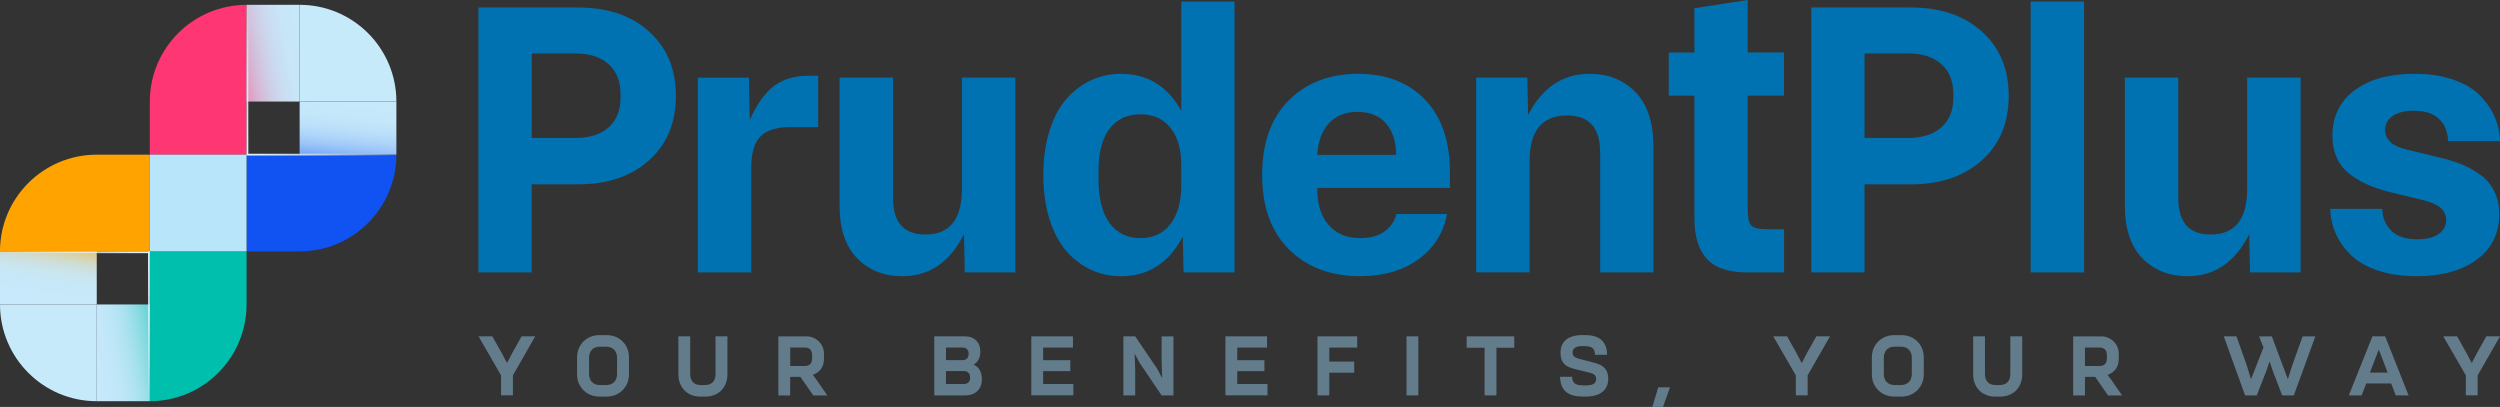 <?xml version="1.0" encoding="UTF-8"?>
<svg id="Layer_1" data-name="Layer 1" xmlns="http://www.w3.org/2000/svg" xmlns:xlink="http://www.w3.org/1999/xlink" viewBox="0 0 711.18 115.76">
  <rect x="0" y="0" width="711.18" height="115.76" fill="#333333" stroke="none"/>
  <defs>
    <style>
      .cls-1 {
        fill: #1152f2;
      }

      .cls-2 {
        fill: url(#linear-gradient-8);
      }

      .cls-3 {
        fill: url(#linear-gradient-7);
      }

      .cls-4 {
        fill: url(#linear-gradient-5);
      }

      .cls-5 {
        fill: url(#linear-gradient-6);
      }

      .cls-6 {
        fill: url(#linear-gradient-4);
      }

      .cls-7 {
        fill: url(#linear-gradient-3);
      }

      .cls-8 {
        fill: url(#linear-gradient-2);
      }

      .cls-9 {
        fill: #c7eafb;
      }

      .cls-10 {
        fill: url(#linear-gradient);
      }

      .cls-11 {
        fill: #00bfac;
      }

      .cls-12 {
        fill: #ffa300;
      }

      .cls-13 {
        fill: #b9e5fb;
      }

      .cls-14 {
        fill: #0072b2;
      }

      .cls-15 {
        fill: #ff3674;
      }

      .cls-16 {
        fill: #627c8c;
      }
    </style>
    <linearGradient id="linear-gradient" x1="43.28" y1="98.89" x2="22.09" y2="102.71" gradientUnits="userSpaceOnUse">
      <stop offset="0" stop-color="#6fd6d8"/>
      <stop offset=".07" stop-color="#82dadf"/>
      <stop offset=".19" stop-color="#9bdfe9"/>
      <stop offset=".32" stop-color="#afe3f1"/>
      <stop offset=".47" stop-color="#bce6f6"/>
      <stop offset=".65" stop-color="#c4e8fa"/>
      <stop offset="1" stop-color="#c7e9fb"/>
    </linearGradient>
    <linearGradient id="linear-gradient-2" x1="67.84" y1="17.05" x2="87.54" y2="13.22" gradientUnits="userSpaceOnUse">
      <stop offset="0" stop-color="#e294bb"/>
      <stop offset=".03" stop-color="#e099bf"/>
      <stop offset=".18" stop-color="#d7b6d4"/>
      <stop offset=".34" stop-color="#cfcce5"/>
      <stop offset=".52" stop-color="#cadcf1"/>
      <stop offset=".72" stop-color="#c7e6f8"/>
      <stop offset="1" stop-color="#c7e9fb"/>
    </linearGradient>
    <linearGradient id="linear-gradient-3" x1="98.06" y1="45.34" x2="99.93" y2="27.55" gradientUnits="userSpaceOnUse">
      <stop offset="0" stop-color="#74a5f7"/>
      <stop offset=".05" stop-color="#7faef7"/>
      <stop offset=".18" stop-color="#99c4f8"/>
      <stop offset=".32" stop-color="#add4f9"/>
      <stop offset=".48" stop-color="#bce0fa"/>
      <stop offset=".68" stop-color="#c4e7fa"/>
      <stop offset="1" stop-color="#c7eafb"/>
    </linearGradient>
    <linearGradient id="linear-gradient-4" x1="15.22" y1="69.65" x2="12.74" y2="85.68" gradientUnits="userSpaceOnUse">
      <stop offset="0" stop-color="#e6c26e"/>
      <stop offset=".03" stop-color="#e2c67c"/>
      <stop offset=".1" stop-color="#dbcf9e"/>
      <stop offset=".18" stop-color="#d4d7bb"/>
      <stop offset=".27" stop-color="#cfddd2"/>
      <stop offset=".37" stop-color="#cbe2e4"/>
      <stop offset=".49" stop-color="#c9e6f1"/>
      <stop offset=".64" stop-color="#c7e8f8"/>
      <stop offset="1" stop-color="#c7e9fb"/>
    </linearGradient>
    <linearGradient id="linear-gradient-5" x1="2324.03" y1="550.4" x2="2365.6" y2="550.4" gradientTransform="translate(2436.4 594.39) rotate(-180)" gradientUnits="userSpaceOnUse">
      <stop offset="0" stop-color="#f1f2f2" stop-opacity="0"/>
      <stop offset=".15" stop-color="#edf2f4" stop-opacity=".24"/>
      <stop offset=".32" stop-color="#e9f2f6" stop-opacity=".47"/>
      <stop offset=".48" stop-color="#e6f2f8" stop-opacity=".66"/>
      <stop offset=".64" stop-color="#e4f2fa" stop-opacity=".81"/>
      <stop offset=".78" stop-color="#e2f2fb" stop-opacity=".91"/>
      <stop offset=".9" stop-color="#e1f2fb" stop-opacity=".98"/>
      <stop offset="1" stop-color="#e1f2fc"/>
    </linearGradient>
    <linearGradient id="linear-gradient-6" x1="1473.69" y1="-866.39" x2="1472.32" y2="-874.15" gradientTransform="translate(940.67 1495.73) rotate(-90)" gradientUnits="userSpaceOnUse">
      <stop offset=".01" stop-color="#f1f2f2" stop-opacity="0"/>
      <stop offset=".03" stop-color="#f0f2f2" stop-opacity=".04"/>
      <stop offset=".15" stop-color="#edf2f4" stop-opacity=".26"/>
      <stop offset=".26" stop-color="#eaf2f7" stop-opacity=".46"/>
      <stop offset=".38" stop-color="#e7f3f8" stop-opacity=".63"/>
      <stop offset=".5" stop-color="#e5f3fa" stop-opacity=".76"/>
      <stop offset=".62" stop-color="#e4f3fb" stop-opacity=".87"/>
      <stop offset=".74" stop-color="#e2f3fc" stop-opacity=".94"/>
      <stop offset=".86" stop-color="#e2f3fc" stop-opacity=".99"/>
      <stop offset="1" stop-color="#e2f4fd"/>
    </linearGradient>
    <linearGradient id="linear-gradient-7" x1=".47" y1="-40.99" x2="42.05" y2="-40.99" gradientTransform="translate(-.09 112.76)" xlink:href="#linear-gradient-5"/>
    <linearGradient id="linear-gradient-8" x1="882.05" y1="1457.16" x2="880.68" y2="1449.4" gradientTransform="translate(1495.65 -788.59) rotate(90)" xlink:href="#linear-gradient-6"/>
  </defs>
  <path class="cls-11" d="M42.62,71.52h27.52v15.09c0,15.19-12.33,27.52-27.52,27.52h0v-42.62h0Z"/>
  <rect class="cls-10" x="27.52" y="86.61" width="15.09" height="27.52"/>
  <path class="cls-15" d="M70.14,1.37h0v42.62h-27.52v-15.09c0-15.19,12.33-27.52,27.52-27.52Z"/>
  <rect class="cls-8" x="70.14" y="1.37" width="15.09" height="27.52"/>
  <path class="cls-1" d="M77.69,36.45h0c15.19,0,27.52,12.33,27.52,27.52v15.09h-27.52v-42.62h0Z" transform="translate(149.21 -33.7) rotate(90)"/>
  <rect class="cls-7" x="85.24" y="28.9" width="27.52" height="15.09"/>
  <path class="cls-12" d="M7.55,36.45h27.52v42.62h0c-15.19,0-27.52-12.33-27.52-27.52v-15.09h0Z" transform="translate(79.06 36.45) rotate(90)"/>
  <rect class="cls-6" x="0" y="71.52" width="27.52" height="15.09"/>
  <rect class="cls-13" x="42.62" y="43.99" width="27.52" height="27.52" transform="translate(114.13 1.37) rotate(90)"/>
  <path class="cls-9" d="M0,86.61h27.52v27.52h0C12.33,114.13,0,101.8,0,86.61H0Z"/>
  <path class="cls-9" d="M85.24,1.37h0c15.19,0,27.52,12.33,27.52,27.52h-27.52V1.37h0Z"/>
  <rect class="cls-4" x="70.14" y="43.74" width="42.53" height=".5"/>
  <rect class="cls-5" x="70.14" y="1.46" width=".5" height="42.53"/>
  <rect class="cls-3" x=".09" y="71.52" width="42.53" height=".5"/>
  <rect class="cls-2" x="42.12" y="71.52" width=".5" height="42.53"/>
  <g>
    <g>
      <path class="cls-16" d="M142.53,106.76l-6.41-11.09h3.92l2.63,4.65,1.55,2.96,1.55-2.96,2.61-4.65h3.88l-6.36,11.11v5.68h-3.36v-5.71Z"/>
      <path class="cls-16" d="M167.26,111.99c-.97-.56-1.73-1.32-2.28-2.28-.55-.96-.82-2.04-.82-3.23v-4.79c0-1.21.27-2.29.82-3.25s1.31-1.72,2.28-2.28c.97-.56,2.06-.83,3.26-.83h2.02c1.22,0,2.32.28,3.29.83.97.56,1.73,1.32,2.28,2.28.55.96.82,2.05.82,3.25v4.79c0,1.19-.28,2.27-.83,3.23-.56.96-1.32,1.72-2.29,2.28-.97.56-2.06.83-3.26.83h-2.02c-1.21,0-2.29-.28-3.26-.83ZM168.4,108.69c.56.56,1.33.85,2.34.85h1.6c1,0,1.78-.28,2.35-.85.56-.56.85-1.35.85-2.35v-4.51c0-1-.28-1.79-.85-2.36-.56-.57-1.35-.86-2.35-.86h-1.6c-1,0-1.78.28-2.34.85-.56.56-.83,1.35-.83,2.37v4.51c0,1,.28,1.78.83,2.35Z"/>
      <path class="cls-16" d="M196.03,112.05c-.96-.52-1.7-1.26-2.24-2.22-.54-.96-.81-2.08-.81-3.35v-10.8h3.36v10.66c0,1.08.27,1.88.81,2.41.54.53,1.3.79,2.29.79h1.01c.99,0,1.75-.26,2.29-.79.54-.52.81-1.33.81-2.41v-10.66h3.38v10.8c0,1.27-.27,2.38-.81,3.35-.54.96-1.29,1.7-2.25,2.22-.96.52-2.05.78-3.25.78h-1.34c-1.21,0-2.29-.26-3.24-.78Z"/>
      <path class="cls-16" d="M229.33,95.68c.94,0,1.8.22,2.57.66.78.44,1.39,1.04,1.83,1.8.45.76.67,1.6.67,2.53v1.36c0,1.14-.27,2.1-.81,2.88-.54.77-1.33,1.36-2.38,1.75l1.03,1.32,3.1,4.51h-3.99l-3.66-5.28h-2.91v5.28h-3.36v-16.79h7.91ZM228.94,104.11c1.39,0,2.09-.74,2.09-2.23v-.8c0-1.47-.7-2.21-2.11-2.21h-4.13v5.24h4.16Z"/>
      <path class="cls-16" d="M265.76,95.68h8.76c1.32,0,2.37.39,3.16,1.17.79.78,1.19,1.81,1.19,3.08v.21c0,.81-.17,1.53-.5,2.15-.34.62-.81,1.09-1.42,1.42.75.33,1.33.84,1.74,1.53.41.69.61,1.51.61,2.47v.33c0,1.33-.43,2.4-1.3,3.22-.87.81-2.02,1.22-3.44,1.22h-8.78v-16.79ZM273.87,102.44c.47,0,.86-.14,1.19-.43.32-.29.48-.69.48-1.21v-.31c0-.5-.16-.9-.49-1.19-.33-.29-.72-.43-1.17-.43h-4.77v3.57h4.77ZM274.24,109.25c.47,0,.87-.15,1.21-.45.34-.3.51-.7.51-1.22v-.33c0-.53-.17-.95-.51-1.25-.34-.3-.74-.45-1.21-.45h-5.14v3.69h5.14Z"/>
      <path class="cls-16" d="M293.38,95.68h11.84v3.19h-8.48v3.59h7.73v3.12h-7.73v3.66h8.6v3.22h-11.96v-16.79Z"/>
      <path class="cls-16" d="M319.57,95.68h3.36l6.25,9.21,1.43,2.68-.16-4.74v-7.14h3.36v16.79h-3.36l-6.2-9.18-1.48-2.7.16,4.72v7.16h-3.36v-16.79Z"/>
      <path class="cls-16" d="M348.6,95.68h11.84v3.19h-8.48v3.59h7.73v3.12h-7.73v3.66h8.6v3.22h-11.96v-16.79Z"/>
      <path class="cls-16" d="M374.79,95.68h11.3v3.19h-7.94v3.99h7.09v3.15h-7.09v6.46h-3.36v-16.79Z"/>
      <path class="cls-16" d="M400.11,95.68h3.36v16.79h-3.36v-16.79Z"/>
      <path class="cls-16" d="M422.33,98.92h-5.1v-3.24h13.53v3.24h-5.07v13.55h-3.36v-13.55Z"/>
      <path class="cls-16" d="M443.82,107.91c-.02-.14-.02-.38-.02-.73h3.43c0,.94.26,1.58.79,1.93.52.35,1.33.52,2.43.52h.85c.96,0,1.66-.16,2.1-.48.45-.32.67-.76.67-1.33,0-.52-.16-.92-.49-1.2-.33-.28-.84-.5-1.53-.66l-3.26-.78c-1.08-.25-1.94-.51-2.57-.79-.63-.27-1.17-.73-1.62-1.36-.45-.63-.67-1.53-.67-2.69,0-1.6.53-2.83,1.58-3.71,1.06-.88,2.67-1.32,4.83-1.32h.45c2,0,3.53.41,4.57,1.23s1.63,2.04,1.77,3.65c.02.16.02.41.02.75h-3.43c0-.94-.24-1.59-.73-1.95s-1.28-.54-2.4-.54h-.4c-1.89,0-2.84.6-2.84,1.81,0,.52.17.92.52,1.2.34.28.84.5,1.48.66l3.24.82c1.06.27,1.92.54,2.57.82.65.28,1.2.74,1.66,1.39.45.64.68,1.52.68,2.63,0,1.55-.54,2.78-1.63,3.68-1.09.9-2.68,1.35-4.78,1.35h-.89c-3.96,0-6.08-1.64-6.36-4.91Z"/>
      <path class="cls-16" d="M471.72,110.19h3.36l-2.02,5.57h-3.01l1.67-5.57Z"/>
      <path class="cls-16" d="M510.85,106.76l-6.41-11.09h3.92l2.63,4.65,1.55,2.96,1.55-2.96,2.61-4.65h3.88l-6.36,11.11v5.68h-3.36v-5.71Z"/>
      <path class="cls-16" d="M535.59,111.99c-.97-.56-1.73-1.32-2.28-2.28-.55-.96-.82-2.04-.82-3.23v-4.79c0-1.21.27-2.29.82-3.25s1.31-1.72,2.28-2.28c.97-.56,2.06-.83,3.26-.83h2.02c1.22,0,2.32.28,3.29.83.97.56,1.73,1.32,2.28,2.28.55.96.82,2.05.82,3.25v4.79c0,1.19-.28,2.27-.83,3.23-.56.96-1.32,1.72-2.29,2.28-.97.56-2.06.83-3.26.83h-2.02c-1.21,0-2.29-.28-3.26-.83ZM536.72,108.69c.56.56,1.33.85,2.34.85h1.6c1,0,1.78-.28,2.35-.85.56-.56.85-1.35.85-2.35v-4.51c0-1-.28-1.79-.85-2.36-.56-.57-1.35-.86-2.35-.86h-1.6c-1,0-1.78.28-2.34.85-.56.56-.83,1.35-.83,2.37v4.51c0,1,.28,1.78.83,2.35Z"/>
      <path class="cls-16" d="M564.36,112.05c-.96-.52-1.7-1.26-2.24-2.22-.54-.96-.81-2.08-.81-3.35v-10.8h3.36v10.66c0,1.08.27,1.88.81,2.41.54.53,1.3.79,2.29.79h1.01c.99,0,1.75-.26,2.29-.79.54-.52.81-1.33.81-2.41v-10.66h3.38v10.8c0,1.27-.27,2.38-.81,3.35-.54.96-1.29,1.7-2.25,2.22-.96.52-2.05.78-3.25.78h-1.34c-1.21,0-2.29-.26-3.24-.78Z"/>
      <path class="cls-16" d="M597.66,95.68c.94,0,1.8.22,2.57.66.78.44,1.39,1.04,1.83,1.8.45.76.67,1.6.67,2.53v1.36c0,1.14-.27,2.1-.81,2.88-.54.77-1.33,1.36-2.38,1.75l1.03,1.32,3.1,4.51h-3.99l-3.66-5.28h-2.91v5.28h-3.36v-16.79h7.91ZM597.26,104.11c1.39,0,2.09-.74,2.09-2.23v-.8c0-1.47-.7-2.21-2.11-2.21h-4.13v5.24h4.16Z"/>
      <path class="cls-16" d="M632.59,95.68h3.62l2.89,8.13,1.25,4.09,3.55-9.09-1.27-3.12h3.64l4.56,12.19,1.29-4.06,2.91-8.13h3.62l-6.13,16.79h-3.31l-2.7-7.07-.89-2.63-.87,2.63-2.77,7.07h-3.31l-6.06-16.79Z"/>
      <path class="cls-16" d="M674.89,95.68h3.62l6.67,16.79h-3.64l-1.32-3.38h-7.09l-1.32,3.38h-3.64l6.72-16.79ZM679.21,105.99l-2.51-6.58-2.51,6.58h5.03Z"/>
      <path class="cls-16" d="M701.45,106.76l-6.41-11.09h3.92l2.63,4.65,1.55,2.96,1.55-2.96,2.61-4.65h3.88l-6.36,11.11v5.68h-3.36v-5.71Z"/>
    </g>
    <g>
      <path class="cls-14" d="M184.64,8.97c-5.09-4.56-11.81-6.84-20.18-6.84h-28.35v75.36h15.15v-25.05h13.2c8.37,0,15.09-2.28,20.18-6.84,5.09-4.56,7.63-10.67,7.63-18.31s-2.54-13.75-7.63-18.31ZM176.53,27.82c0,3.57-1.13,6.37-3.38,8.39-2.25,2.02-5.4,3.03-9.44,3.03h-12.44V15.21h12.44c4.04,0,7.19,1.02,9.44,3.06,2.25,2.04,3.38,4.86,3.38,8.47v1.08Z"/>
      <path class="cls-14" d="M220.21,24.44c-2.6,1.93-4.91,5.17-6.93,9.71l-.22-12.06h-14.55v55.4h15.2v-29.7c0-4.26.88-7.26,2.65-9.01,1.77-1.75,4.58-2.62,8.44-2.62h7.95v-14.61h-2.87c-3.86,0-7.09.96-9.68,2.89Z"/>
      <path class="cls-14" d="M273.63,53.79c0,8.62-3.46,12.93-10.39,12.93-6.13,0-9.2-3.46-9.2-10.39V22.08h-15.2v36.36c0,6.64,1.67,11.65,5.01,15.04,3.34,3.39,7.62,5.09,12.85,5.09,7.68,0,13.53-3.98,17.53-11.96l.22,10.87h14.39V22.08h-15.2v31.7Z"/>
      <path class="cls-14" d="M386.37,21c-8.15,0-14.74,2.53-19.77,7.57-5.03,5.05-7.55,12.12-7.55,21.21s2.56,16.16,7.68,21.21c5.12,5.05,11.83,7.57,20.13,7.57,6.74,0,12.32-1.61,16.72-4.84,4.4-3.23,7.09-7.51,8.06-12.85h-14.39c-.51,2.06-1.64,3.72-3.41,4.98s-4.06,1.89-6.87,1.89c-3.86,0-6.86-1.24-9.01-3.73-2.15-2.49-3.22-5.82-3.22-10.01v-.54h37.71v-4.54c0-8.8-2.35-15.65-7.06-20.56-4.71-4.91-11.05-7.36-19.02-7.36ZM374.74,44.05c.22-3.82,1.32-6.82,3.3-8.98,1.98-2.16,4.69-3.25,8.12-3.25s6.25,1.1,8.14,3.3c1.89,2.2,2.84,5.18,2.84,8.93h-22.4Z"/>
      <path class="cls-14" d="M452.18,21c-7.65,0-13.47,3.91-17.48,11.74l-.22-10.66h-14.55v55.4h15.2v-31.7c0-8.62,3.55-12.93,10.66-12.93,6.28,0,9.41,3.5,9.41,10.5v34.14h15.15v-35.82c0-6.82-1.7-11.96-5.09-15.45-3.39-3.48-7.75-5.22-13.09-5.22Z"/>
      <path class="cls-14" d="M497.17,0l-15.15,2.33v12.61h-7.3v12.28h7.3v34.96c0,5.05,1.17,8.86,3.52,11.44,2.34,2.58,6.15,3.87,11.42,3.87h10.55v-12.28h-4.98c-2.2,0-3.64-.35-4.33-1.05-.69-.7-1.03-2.28-1.03-4.73V27.21h10.33v-12.28h-10.33V0Z"/>
      <path class="cls-14" d="M563.79,8.97c-5.09-4.56-11.81-6.84-20.18-6.84h-28.35v75.36h15.15v-25.05h13.2c8.37,0,15.09-2.28,20.18-6.84,5.09-4.56,7.63-10.67,7.63-18.31s-2.54-13.75-7.63-18.31ZM555.67,27.82c0,3.57-1.13,6.37-3.38,8.39-2.25,2.02-5.4,3.03-9.44,3.03h-12.44V15.21h12.44c4.04,0,7.19,1.02,9.44,3.06,2.25,2.04,3.38,4.86,3.38,8.47v1.08Z"/>
      <path class="cls-14" d="M639.25,53.79c0,8.62-3.46,12.93-10.39,12.93-6.13,0-9.2-3.46-9.2-10.39V22.08h-15.2v36.36c0,6.64,1.67,11.65,5,15.04,3.34,3.39,7.62,5.09,12.85,5.09,7.68,0,13.53-3.98,17.53-11.96l.22,10.87h14.39V22.08h-15.2v31.7Z"/>
      <path class="cls-14" d="M705.77,49.87c-1.66-1.24-3.43-2.25-5.3-3.03-1.88-.77-4.04-1.45-6.49-2.03l-9.2-2.22c-4.18-.97-6.28-2.83-6.28-5.57,0-1.69.71-3.04,2.14-4.03,1.43-.99,3.44-1.49,6.03-1.49,3.17,0,5.57.78,7.2,2.35,1.62,1.57,2.47,3.67,2.54,6.3h14.77c-.07-2.49-.59-4.83-1.57-7.03-.97-2.2-2.4-4.23-4.27-6.09-1.88-1.86-4.39-3.33-7.55-4.41-3.16-1.08-6.79-1.62-10.9-1.62-7.21,0-12.91,1.57-17.1,4.71-4.18,3.14-6.28,7.43-6.28,12.88,0,2.42.43,4.55,1.3,6.41.87,1.86,2.13,3.41,3.79,4.65,1.66,1.24,3.42,2.25,5.27,3.03,1.86.78,4.01,1.47,6.46,2.08l9.2,2.22c4.22,1.01,6.33,2.87,6.33,5.57,0,1.7-.71,3.04-2.14,4.03-1.43.99-3.44,1.49-6.03,1.49-3.28,0-5.75-.8-7.41-2.41-1.66-1.6-2.53-3.69-2.6-6.25h-14.82c.11,2.53.65,4.89,1.62,7.09.97,2.2,2.41,4.22,4.3,6.06,1.89,1.84,4.44,3.3,7.63,4.38,3.19,1.08,6.86,1.62,11.01,1.62,7.21,0,12.94-1.58,17.18-4.73,4.24-3.16,6.36-7.44,6.36-12.85,0-2.42-.45-4.56-1.35-6.44-.9-1.88-2.18-3.44-3.84-4.68Z"/>
      <path class="cls-14" d="M336.04,31.5c-3.93-7-9.63-10.5-17.1-10.5-3.03,0-5.85.59-8.47,1.79-2.62,1.19-4.95,2.94-7.01,5.25-2.06,2.31-3.68,5.33-4.87,9.06-1.19,3.73-1.79,7.96-1.79,12.69s.6,8.95,1.79,12.69c1.19,3.73,2.81,6.75,4.87,9.06,2.06,2.31,4.39,4.06,7.01,5.25,2.61,1.19,5.44,1.78,8.47,1.78,7.72,0,13.56-3.75,17.53-11.25l.22,10.17h14.5V.43h-15.15s0,31.07,0,31.07ZM336.04,52.76c0,4.62-1.02,8.27-3.06,10.96-2.04,2.69-4.9,4.03-8.58,4.03s-6.72-1.44-8.79-4.33c-2.07-2.88-3.11-6.98-3.11-12.28v-2.71c0-5.09,1.04-9.01,3.11-11.77,2.07-2.76,5-4.14,8.79-4.14s6.49,1.28,8.55,3.84c2.06,2.56,3.08,6.01,3.08,10.33v6.06Z"/>
      <polygon class="cls-14" points="592.86 .42 577.66 .42 577.66 77.49 592.87 77.49 592.87 65.85 592.86 65.85 592.86 .42"/>
    </g>
  </g>
</svg>